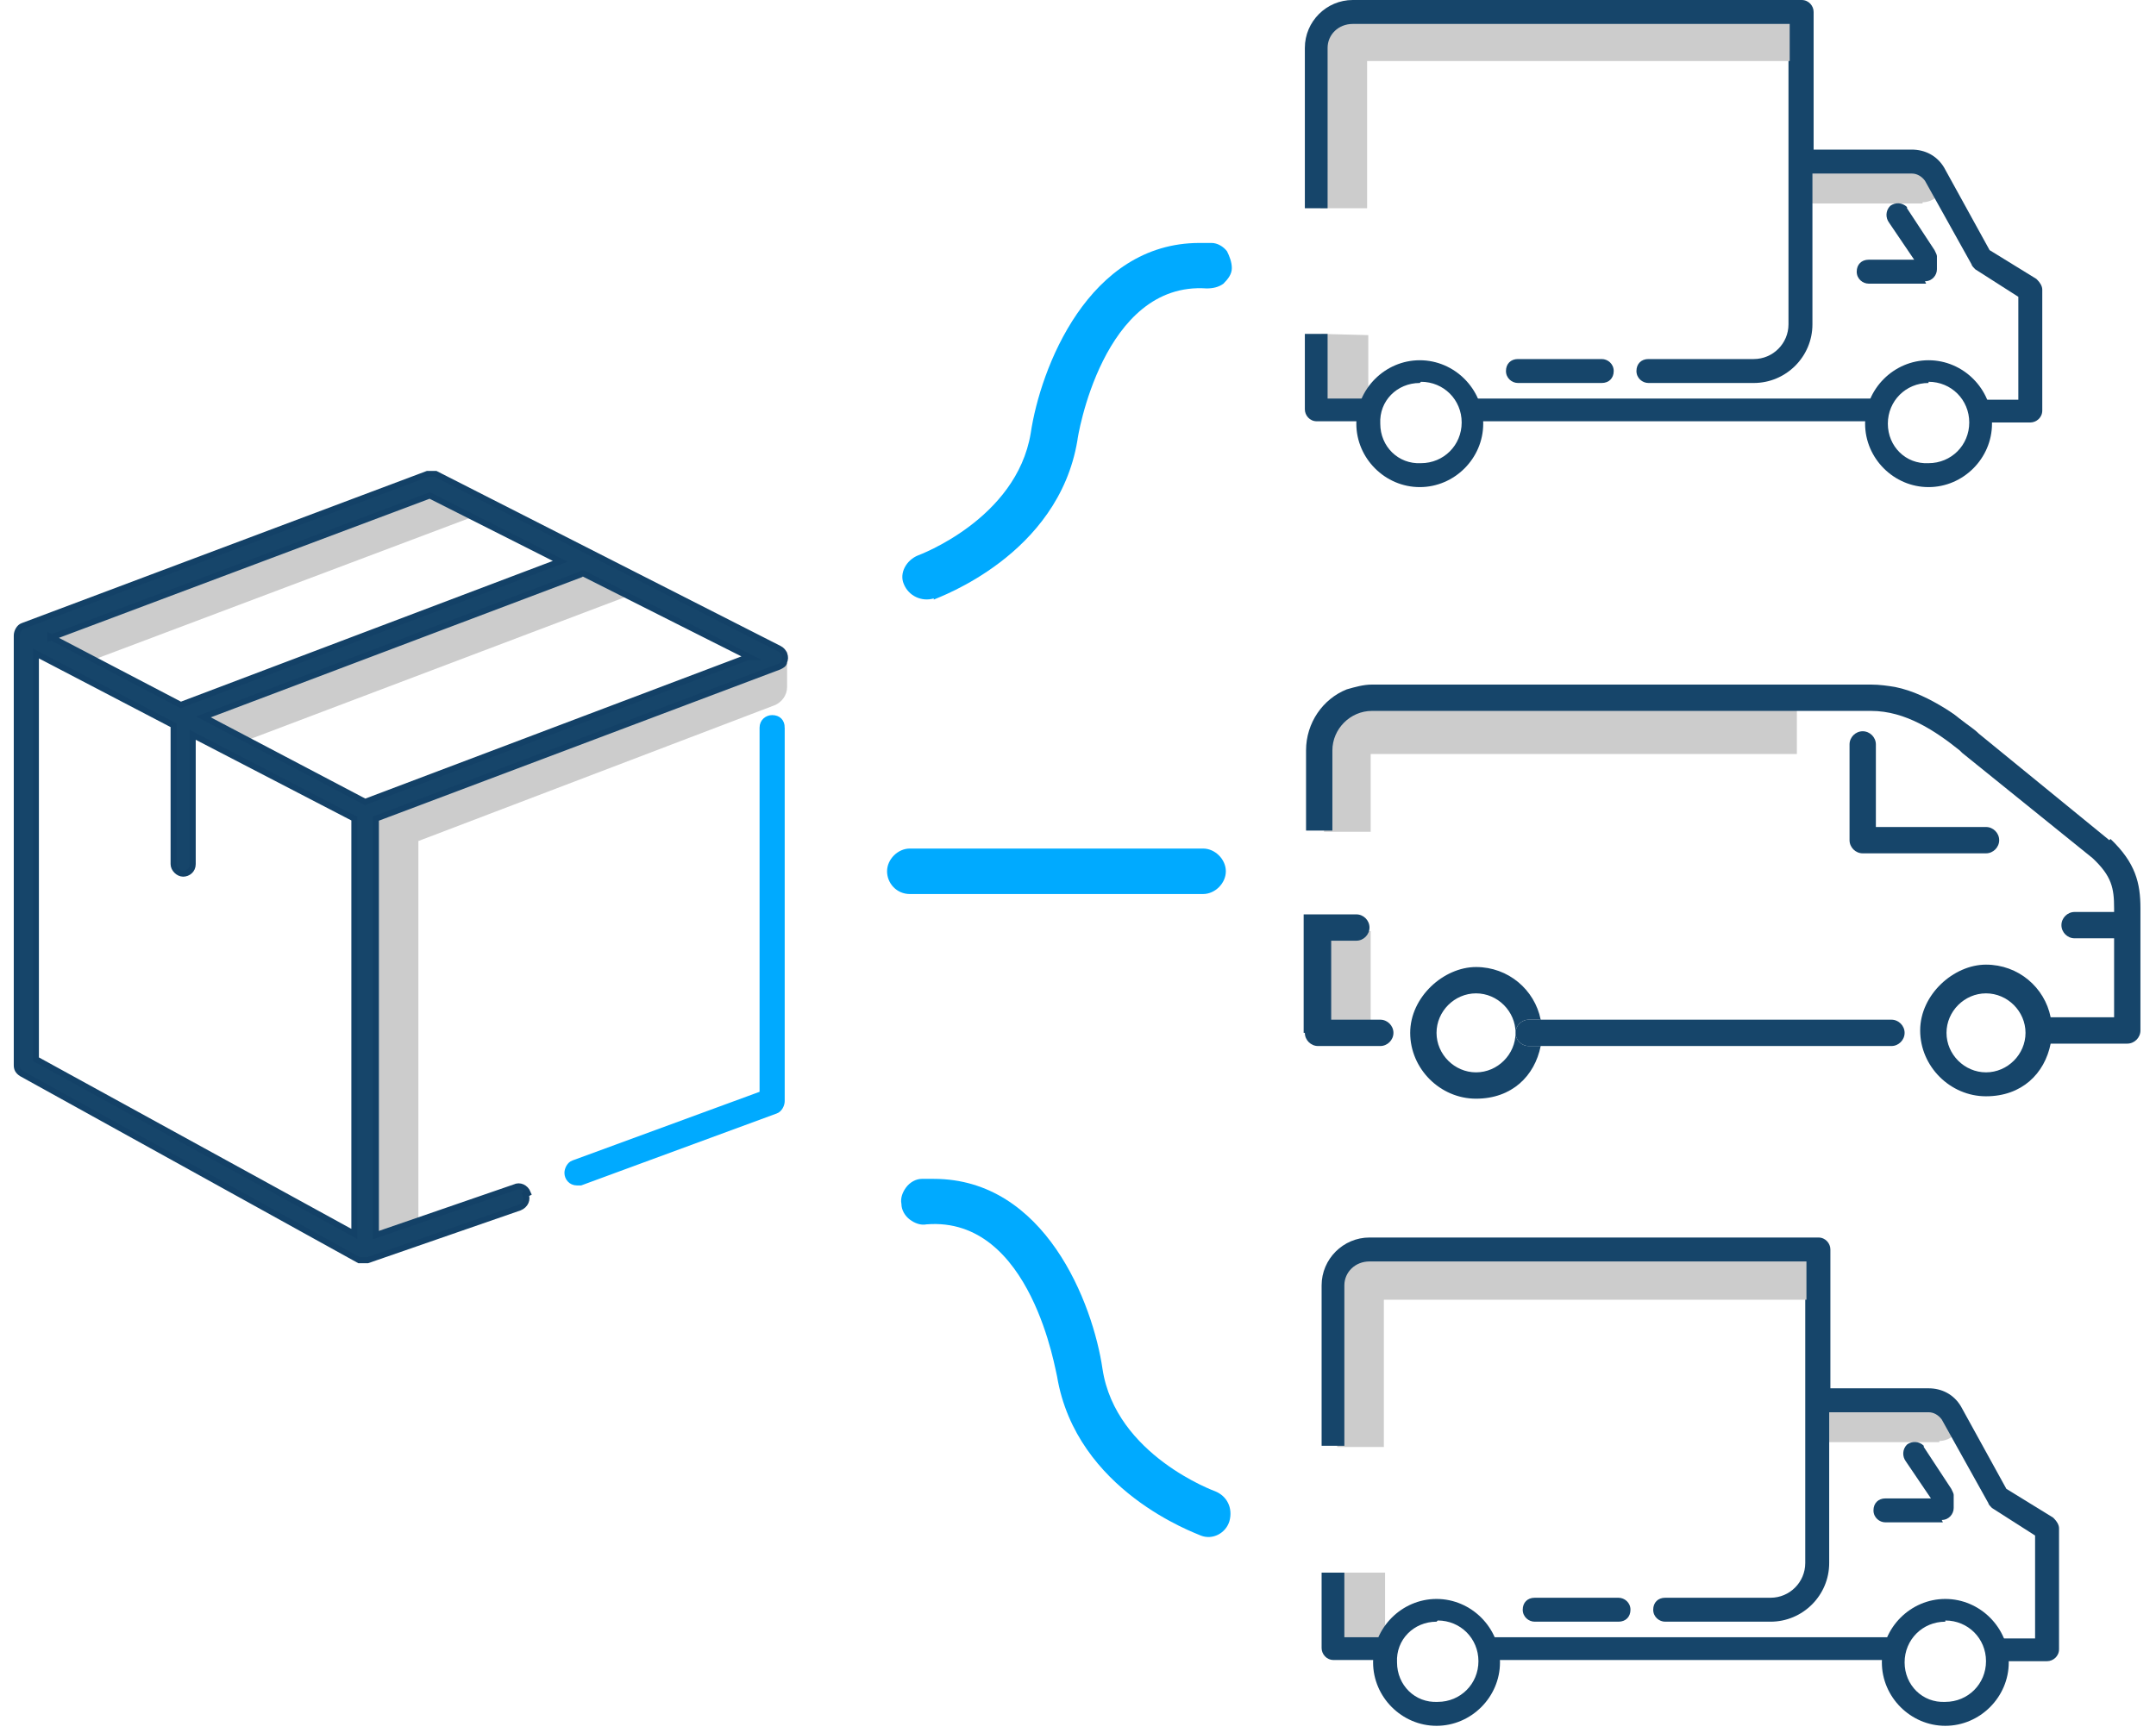 <?xml version="1.0" encoding="UTF-8"?>
<svg id="Layer_2" xmlns="http://www.w3.org/2000/svg" version="1.1" xmlns:xlink="http://www.w3.org/1999/xlink" viewBox="0 0 180.1 144.8">
  <!-- Generator: Adobe Illustrator 29.2.1, SVG Export Plug-In . SVG Version: 2.1.0 Build 116)  -->
  <defs>
    <style>
      .st0 {
        fill: none;
      }

      .st1, .st2 {
        fill: #0af;
      }

      .st3 {
        stroke: #134167;
      }

      .st3, .st4, .st2 {
        stroke-miterlimit: 10;
        stroke-width: .5px;
      }

      .st3, .st5 {
        fill: #16456a;
      }

      .st4 {
        stroke: #ccc;
      }

      .st4, .st6 {
        fill: #ccc;
      }

      .st2 {
        stroke: #0af;
      }
    </style>
  </defs>
  <g id="Layer_1-2">
    <g>
      <polygon class="st6" points="110.6 85.6 114.5 85.6 114.5 77.8 110.6 77.7 110.6 85.6 110.6 85.6 110.6 85.6"/>
      <path class="st6" d="M150.1,63.1v-3.9h-35.8c-2,0-3.7,1.7-3.7,3.7v6.6h3.9v-6.5s35.6,0,35.6,0Z"/>
      <g>
        <path class="st6" d="M160.6,17h-10.3c-1.1,0-1.1-3.9,0-3.9h10.3c1.1,0,1.9.9,1.9,1.9s-.9,1.9-1.9,1.9h0Z"/>
        <path class="st5" d="M160.9,23.7h-4.8c-.5,0-1-.4-1-1s.4-1,1-1h3.8l-2.1-3.1c-.3-.4-.3-1,.1-1.4.4-.3,1-.3,1.4.1,0,0,0,0,0,.1l2.3,3.5c.1.2.2.4.2.5v1.1c0,.5-.4,1-1,1h0Z"/>
        <path class="st5" d="M146.5,32h-8.8c-.5,0-1-.4-1-1s.4-1,1-1h8.8c1.6,0,2.9-1.3,2.9-2.9V2c0-.5.4-1,1-1s1,.4,1,1v25.1c0,2.7-2.2,4.9-4.9,4.9h0Z"/>
        <path class="st5" d="M133.8,32h-7c-.5,0-1-.4-1-1s.4-1,1-1h7c.5,0,1,.4,1,1s-.4,1-1,1h0Z"/>
        <polygon class="st6" points="110.4 33.5 114.3 33.5 114.3 28 110.4 27.9 110.4 33.5 110.4 33.5 110.4 33.5"/>
        <path class="st6" d="M149.8,5.1V1.2h-35.8c-2,0-3.7,1.7-3.7,3.7v12.5h3.9V5.1h35.6Z"/>
        <path class="st5" d="M150.5,14.3c.5,0,1-.4,1-1V1c0-.5-.4-1-1-1h-37.5c-2.2,0-4,1.8-4,4v13.4h1.9V4c0-1.1.9-2,2.1-2h36.5v11.4c0,.5.4,1,1,1h0Z"/>
        <path class="st5" d="M118.6,40.7c-2.9,0-5.3-2.4-5.3-5.3,0-2.9,2.4-5.3,5.3-5.3,2.9,0,5.3,2.4,5.3,5.3s-2.4,5.3-5.3,5.3h0ZM118.6,32c-1.9,0-3.4,1.5-3.3,3.4,0,1.9,1.5,3.4,3.4,3.3,1.9,0,3.4-1.5,3.4-3.4,0-1.9-1.5-3.4-3.4-3.4h0s0,0,0,0Z"/>
        <path class="st5" d="M110.9,33.3v-5.4h-1.9v6.3c0,.5.4,1,1,1h4.3c0-.7.2-1.3.6-1.9h-3.9,0Z"/>
        <path class="st5" d="M150.5,33.3h-28c.3.6.5,1.2.6,1.9h33.8c0-.7.2-1.3.6-1.9h-6.9,0Z"/>
        <path class="st5" d="M170.1,23.3l-3.9-2.4-3.8-6.9h0c-.6-1-1.6-1.5-2.7-1.5h-9.1c-.5,0-1,.4-1,1s.4,1,1,1h9.1c.4,0,.8.2,1.1.6l3.9,7c0,.1.2.3.3.4l3.6,2.3v8.6h-3.7c.3.6.5,1.2.6,1.9h4.1c.5,0,1-.4,1-1v-10.1c0-.3-.2-.6-.4-.8h0Z"/>
        <path class="st5" d="M161.1,40.7c-2.9,0-5.3-2.4-5.3-5.3,0-2.9,2.4-5.3,5.3-5.3,2.9,0,5.3,2.4,5.3,5.3s-2.4,5.3-5.3,5.3h0ZM161.1,32c-1.9,0-3.4,1.5-3.4,3.4,0,1.9,1.5,3.4,3.4,3.3,1.9,0,3.4-1.5,3.4-3.4,0-1.9-1.5-3.4-3.4-3.4h0s0,0,0,0Z"/>
      </g>
      <g>
        <path class="st1" d="M76,74.7h24.5c1,0,1.9-.9,1.9-1.9s-.9-1.9-1.9-1.9h-24.5c-1,0-1.9.9-1.9,1.9,0,1,.8,1.9,1.9,1.9h0Z"/>
        <path class="st1" d="M101.5,124.6c0,0-8.3-3-9.4-10.2-.8-5.5-4.8-15.9-14.1-15.9h-1c-.5,0-1,.3-1.3.7s-.5.9-.4,1.4c0,.5.3,1,.7,1.3s.9.5,1.4.4c8.8-.7,10.8,12.5,10.9,12.7,1.6,9.6,11.6,13.1,12,13.3,1,.4,2.1-.2,2.4-1.2.3-1.1-.2-2.1-1.2-2.5h0Z"/>
        <path class="st1" d="M78,50.1c.4-.2,10.4-3.7,12-13.3,0-.2,2.1-13.3,10.8-12.7.5,0,1-.1,1.4-.4.4-.4.7-.8.7-1.3,0-.5-.2-1-.4-1.4-.3-.4-.8-.7-1.3-.7h-1c-9.3,0-13.3,10.5-14.1,15.9-1.2,7.2-9.4,10.2-9.4,10.2-1,.4-1.6,1.5-1.2,2.4.4,1,1.5,1.5,2.5,1.2h0Z"/>
      </g>
      <g>
        <path class="st4" d="M6.9,55.2l-3.3-2.3,33.6-12.6,3.4,2.2L6.9,55.2h0ZM34.7,103.4v-33.3s29.9-11.4,29.9-11.4c.5-.2.9-.7.9-1.3v-2.6l-34.1,13v36.7s3.3-1.1,3.3-1.1h0ZM53.6,49l-3.6-2.2-33.9,12.9,3.7,2.2,33.8-12.8h0Z"/>
        <path class="st3" d="M43.9,99.8c.2.4,0,.9-.5,1.1l-12.7,4.4c0,0-.2,0-.3,0-.1,0-.3,0-.4,0L1.8,89.7c-.3-.2-.4-.4-.4-.7v-35.9c0-.3.2-.7.5-.8l33.8-12.7c.2,0,.5,0,.7,0l28.7,14.6c.4.2.6.7.4,1.1,0,.2-.2.3-.4.4l-33.7,12.7v34.8l11.6-4c.4-.2.9,0,1.1.5h0ZM62.6,54.9l-13.9-7c0,0-.1,0-.2.1l-31.5,11.9,13.5,7.1,32-12.1h0ZM4.2,53.2l10.9,5.7,31.7-12-10.9-5.5-31.7,11.9h0ZM3,76v12.5l26.6,14.6v-34.7l-13.5-7v10.8c0,.5-.4.8-.8.8s-.8-.4-.8-.8v-11.6l-11.5-6v21.5h0Z"/>
        <path class="st2" d="M65.3,60.8v31.2c0,.3-.2.7-.5.8l-16.3,6c0,0-.2,0-.3,0-.5,0-.8-.4-.8-.8,0-.3.2-.7.5-.8l15.8-5.8v-30.6c0-.5.4-.8.8-.8h0c.5,0,.8.3.8.8h0Z"/>
      </g>
      <path class="st0" d="M165.9,83c-1.8,0-3.3,1.5-3.3,3.3s1.5,3.3,3.3,3.3,3.3-1.5,3.3-3.3-1.5-3.3-3.3-3.3Z"/>
      <path class="st0" d="M116.3,83c-1.8,0-3.3,1.5-3.3,3.3s1.5,3.3,3.3,3.3,3.3-1.5,3.3-3.3-1.5-3.3-3.3-3.3Z"/>
      <path class="st5" d="M162.4,59.3c.5.3.9.6,1.4,1-.3-.5-.8-.8-1.4-1Z"/>
      <path class="st5" d="M158,85.2h-29.4c0,.3.1.7.1,1.1s0,.7-.1,1.1h29.4c.6,0,1.1-.5,1.1-1.1s-.5-1.1-1.1-1.1Z"/>
      <path class="st5" d="M109,86.3c0,.6.5,1.1,1.1,1.1h5.2c.6,0,1.1-.5,1.1-1.1s-.5-1.1-1.1-1.1h-4.1v-6.6h2.1c.6,0,1.1-.5,1.1-1.1s-.5-1.1-1.1-1.1h-4.4v9.9q0,0,0,0Z"/>
      <path class="st5" d="M176.2,70.2s0,0,0,0l-10.9-8.9c-.4-.4-.9-.7-1.4-1.1-.4-.3-.9-.7-1.4-1-1.3-.8-2.7-1.5-4.2-1.8-.6-.1-1.3-.2-2-.2h-41.7c-.7,0-1.4.2-2.1.4-2,.8-3.4,2.8-3.4,5.1v6.7h2.2v-6.7c0-1.8,1.5-3.3,3.3-3.3h41.7c2.9,0,5.4,1.7,7.4,3.3,0,0,.1.1.2.2l10.9,8.8c1.6,1.5,1.8,2.5,1.8,4.2v.3h-3.3c-.6,0-1.1.5-1.1,1.1s.5,1.1,1.1,1.1h3.3v6.6h-5.3c-.5-2.5-2.7-4.4-5.4-4.4s-5.5,2.5-5.5,5.5,2.5,5.5,5.5,5.5,4.9-1.9,5.4-4.4h6.4c.6,0,1.1-.5,1.1-1.1v-10.2c0-2.1-.4-3.8-2.5-5.8h0ZM165.9,89.6c-1.8,0-3.3-1.5-3.3-3.3s1.5-3.3,3.3-3.3,3.3,1.5,3.3,3.3-1.5,3.3-3.3,3.3Z"/>
      <path class="st5" d="M156.7,62.2c0-.6-.5-1.1-1.1-1.1s-1.1.5-1.1,1.1v8c0,.6.5,1.1,1.1,1.1h10.3c.6,0,1.1-.5,1.1-1.1s-.5-1.1-1.1-1.1h-9.2v-6.9h0Z"/>
      <path class="st5" d="M126.6,86.3c0,1.8-1.5,3.3-3.3,3.3s-3.3-1.5-3.3-3.3,1.5-3.3,3.3-3.3,3.3,1.5,3.3,3.3c0-.6.5-1.1,1.1-1.1h1c-.5-2.5-2.7-4.4-5.4-4.4s-5.5,2.5-5.5,5.5,2.5,5.5,5.5,5.5,4.9-1.9,5.4-4.4h-1c-.6,0-1.1-.5-1.1-1.1Z"/>
      <path class="st5" d="M128.7,85.2h-1c-.6,0-1.1.5-1.1,1.1s.5,1.1,1.1,1.1h1c0-.3.1-.7.1-1.1s0-.7-.1-1.1Z"/>
    </g>
  </g>
  <g>
    <path class="st6" d="M162,120.5h-10.3c-1.1,0-1.1-3.9,0-3.9h10.3c1.1,0,1.9.9,1.9,1.9s-.9,1.9-1.9,1.9h0Z"/>
    <path class="st5" d="M162.3,127.2h-4.8c-.5,0-1-.4-1-1s.4-1,1-1h3.8l-2.1-3.1c-.3-.4-.3-1,.1-1.4.4-.3,1-.3,1.4.1,0,0,0,0,0,.1l2.3,3.5c.1.2.2.4.2.5v1.1c0,.5-.4,1-1,1h0Z"/>
    <path class="st5" d="M147.9,135.5h-8.8c-.5,0-1-.4-1-1s.4-1,1-1h8.8c1.6,0,2.9-1.3,2.9-2.9v-25.1c0-.5.4-1,1-1s1,.4,1,1v25.1c0,2.7-2.2,4.9-4.9,4.9h0Z"/>
    <path class="st5" d="M135.2,135.5h-7c-.5,0-1-.4-1-1s.4-1,1-1h7c.5,0,1,.4,1,1s-.4,1-1,1h0Z"/>
    <polygon class="st6" points="111.8 137 115.7 137 115.7 131.4 111.8 131.4 111.8 137 111.8 137 111.8 137"/>
    <path class="st6" d="M151.2,108.6v-3.9h-35.8c-2,0-3.7,1.7-3.7,3.7v12.5h3.9v-12.3h35.6Z"/>
    <path class="st5" d="M151.9,117.8c.5,0,1-.4,1-1v-12.4c0-.5-.4-1-1-1h-37.5c-2.2,0-4,1.8-4,4v13.4h1.9v-13.4c0-1.1.9-2,2.1-2h36.5v11.4c0,.5.4,1,1,1h0Z"/>
    <path class="st5" d="M120,144.2c-2.9,0-5.3-2.4-5.3-5.3,0-2.9,2.4-5.3,5.3-5.3,2.9,0,5.3,2.4,5.3,5.3s-2.4,5.3-5.3,5.3h0ZM120,135.5c-1.9,0-3.4,1.5-3.3,3.4,0,1.9,1.5,3.4,3.4,3.3,1.9,0,3.4-1.5,3.4-3.4,0-1.9-1.5-3.4-3.4-3.4h0s0,0,0,0Z"/>
    <path class="st5" d="M112.3,136.8v-5.4h-1.9v6.3c0,.5.4,1,1,1h4.3c0-.7.2-1.3.6-1.9h-3.9,0Z"/>
    <path class="st5" d="M151.9,136.8h-28c.3.6.5,1.2.6,1.9h33.8c0-.7.2-1.3.6-1.9h-6.9,0Z"/>
    <path class="st5" d="M171.5,126.8l-3.9-2.4-3.8-6.9h0c-.6-1-1.6-1.5-2.7-1.5h-9.1c-.5,0-1,.4-1,1s.4,1,1,1h9.1c.4,0,.8.2,1.1.6l3.9,7c0,.1.2.3.3.4l3.6,2.3v8.6h-3.7c.3.6.5,1.2.6,1.9h4.1c.5,0,1-.4,1-1v-10.1c0-.3-.2-.6-.4-.8h0Z"/>
    <path class="st5" d="M162.5,144.2c-2.9,0-5.3-2.4-5.3-5.3,0-2.9,2.4-5.3,5.3-5.3,2.9,0,5.3,2.4,5.3,5.3s-2.4,5.3-5.3,5.3h0ZM162.5,135.5c-1.9,0-3.4,1.5-3.4,3.4,0,1.9,1.5,3.4,3.4,3.3,1.9,0,3.4-1.5,3.4-3.4,0-1.9-1.5-3.4-3.4-3.4h0s0,0,0,0Z"/>
  </g>
</svg>